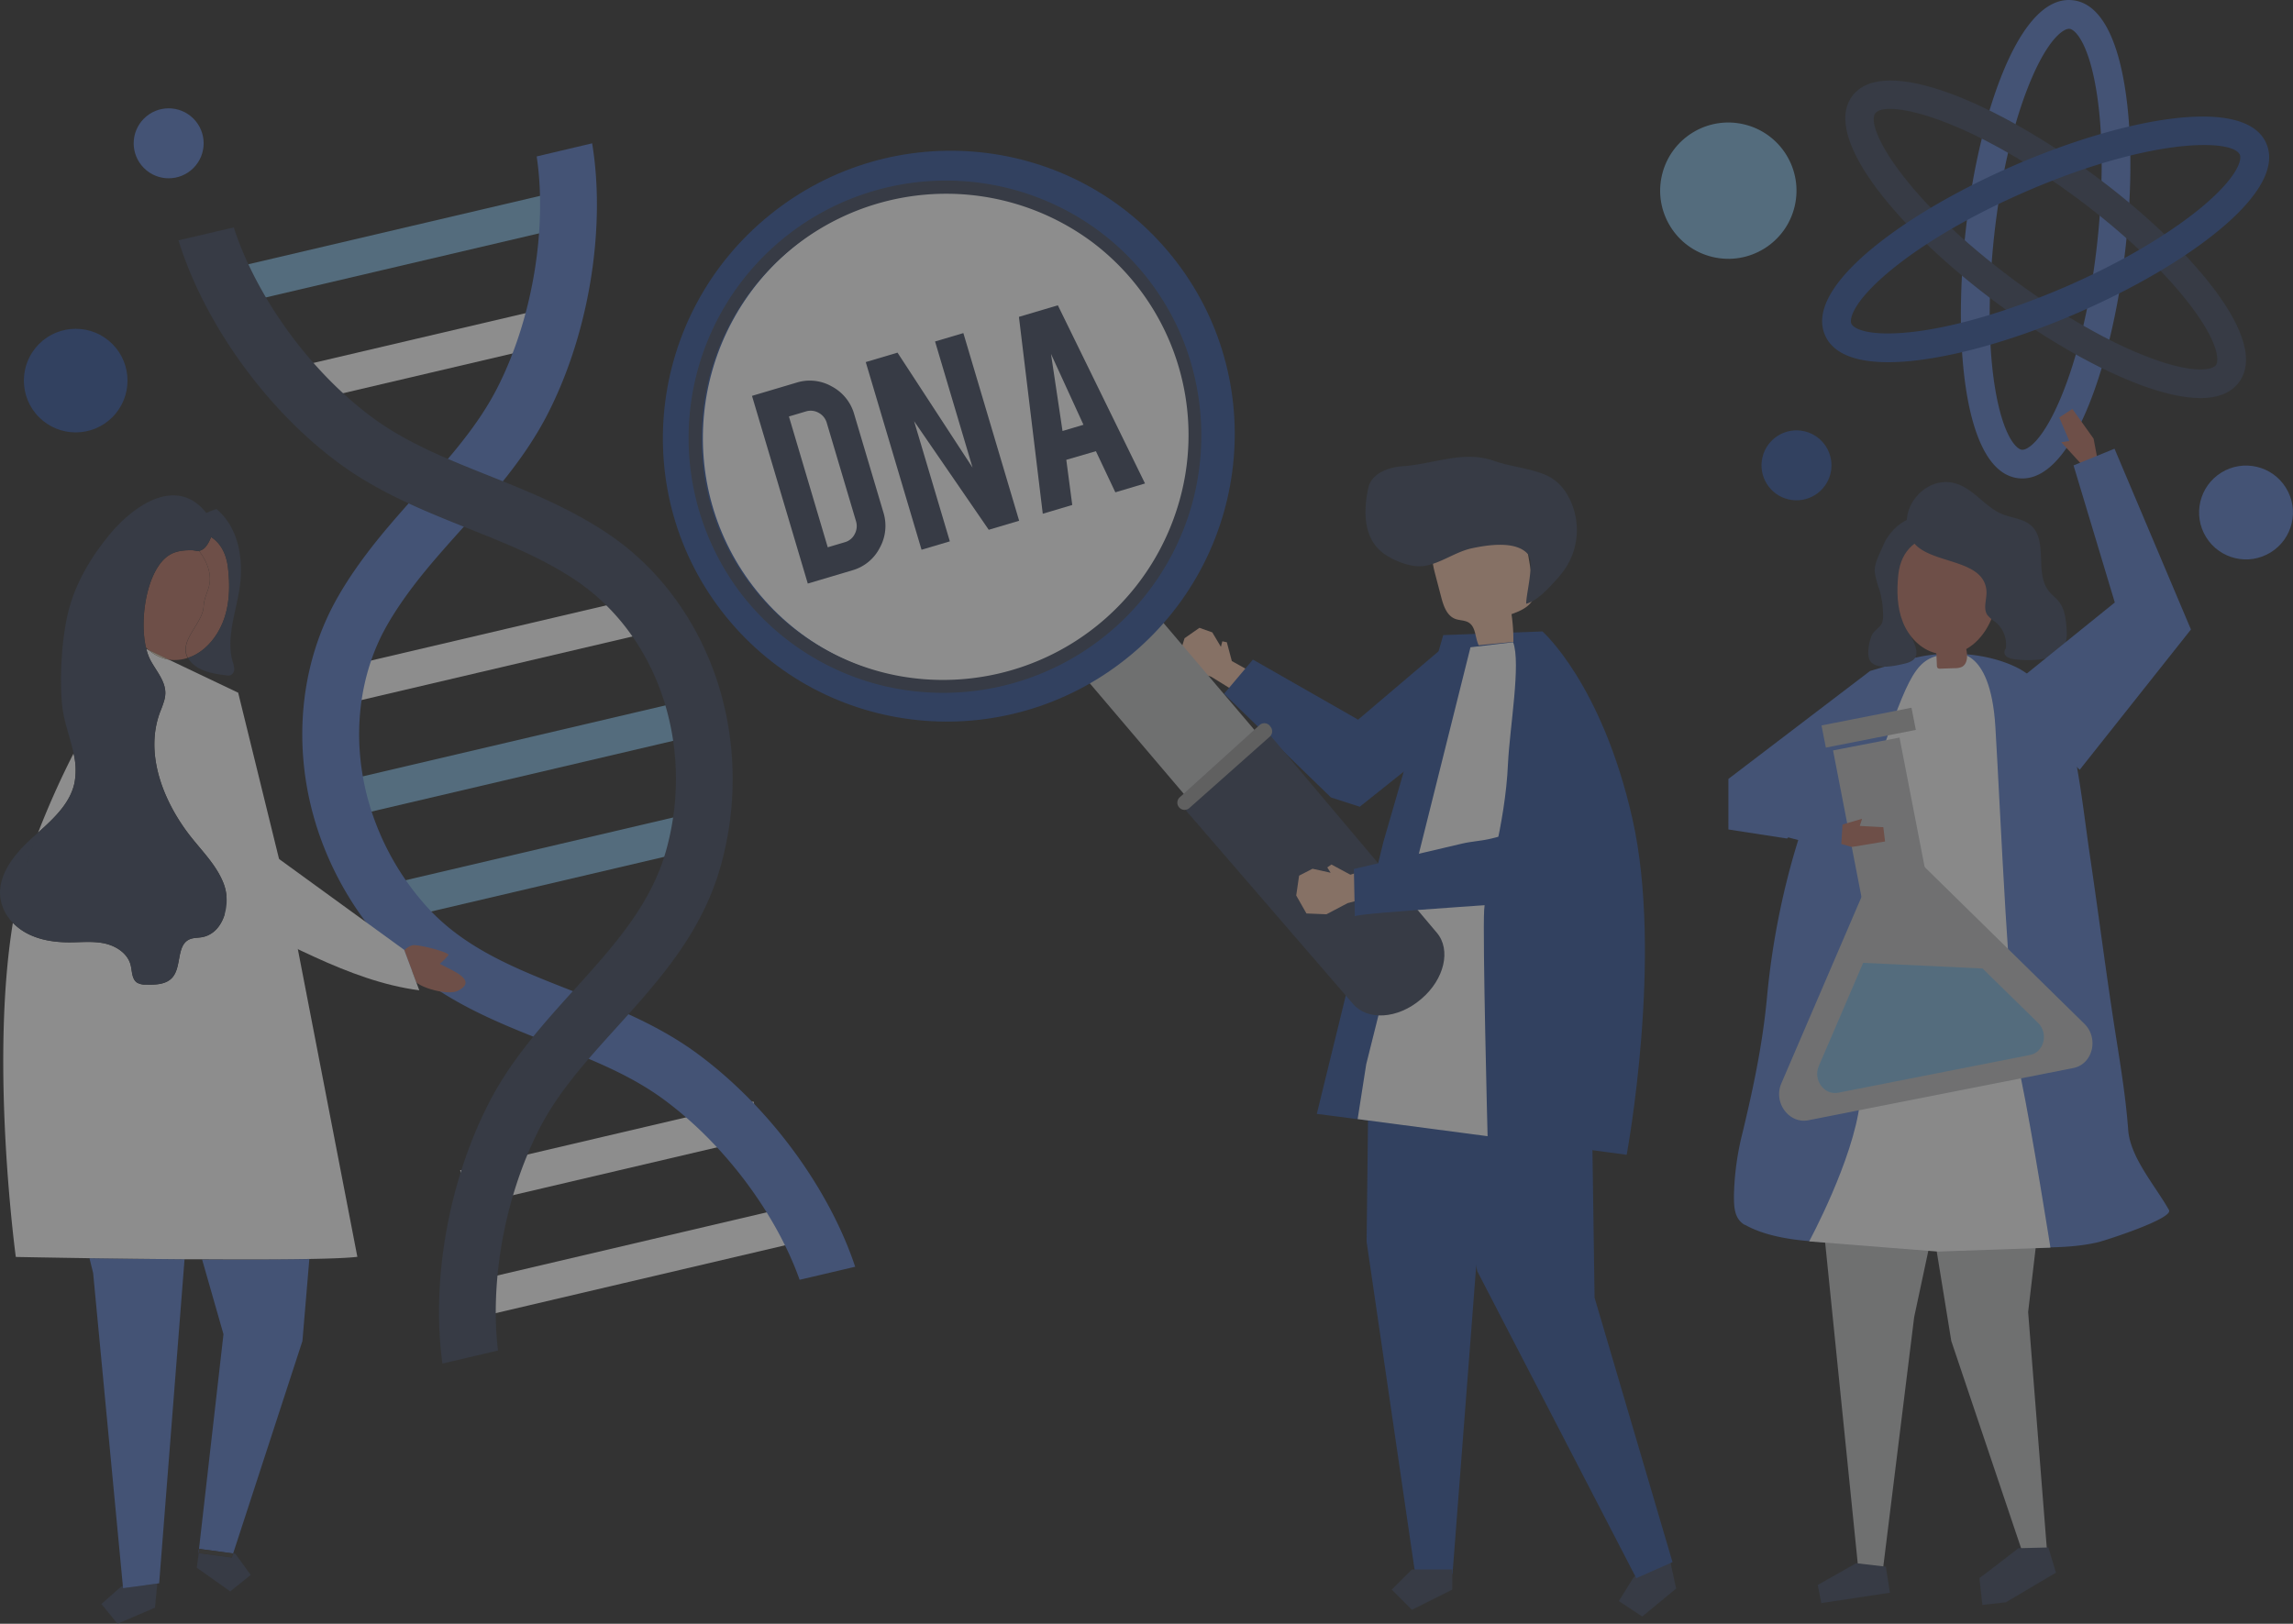 <?xml version="1.0" encoding="UTF-8"?> <svg xmlns="http://www.w3.org/2000/svg" viewBox="0 0 850 602.05"><rect x="0" y="0" width="850" height="602.05" fill="#333333" stroke="none"/><defs><style>.cls-1{opacity:0.44;}.cls-2{fill:#efbfa5;}.cls-3{fill:#305399;}.cls-4{fill:#3b455a;}.cls-5{fill:#f7f7f7;}.cls-6{fill:#7db5db;}.cls-7{fill:#fff;}.cls-8{fill:#587bc9;}.cls-9{fill:#babcbe;}.cls-10{fill:#989899;}.cls-11{fill:#747474;}.cls-12{fill:#3e3d3b;}.cls-13{fill:#b97262;}.cls-14{fill:#e1cfb5;}.cls-15{fill:#bcbec0;}.cls-16{fill:#b1b1b2;}</style></defs><title>dnalow</title><g id="Layer_2" data-name="Layer 2"><g id="object"><g class="cls-1"><polygon class="cls-2" points="463.77 249.09 456.63 245.1 454.78 238.13 453.11 237.77 452.58 239.82 449.39 234.47 444.63 232.78 439.11 236.63 437.06 243.27 441.47 248.34 449.02 250.94 458.55 256.83 463.77 249.09"></polygon><polygon class="cls-3" points="464.45 244.56 453.75 257.23 493.37 295.67 504.05 299.12 549.56 262.83 537.39 237.98 503.45 266.83 464.45 244.56"></polygon><polygon class="cls-4" points="619.76 581.71 621.35 589 608.76 599.38 600.08 593.63 605.58 584.8 618.17 574.42 619.76 581.71"></polygon><polygon class="cls-3" points="575.73 357.58 589.78 389.98 591.1 481.14 619.99 579.2 606.56 585.15 547.6 471.3 540.89 435.24 538.23 359.29 575.73 357.58"></polygon><polygon class="cls-3" points="507.7 364.84 506.59 460.38 524.6 583.56 538.44 583.56 547.18 469.9 566.12 356.24 507.7 364.84"></polygon><polygon class="cls-4" points="538.36 581.91 538.36 589.39 523.39 596.88 515.9 589.39 523.39 581.91 538.36 581.91"></polygon><path class="cls-3" d="M535,235.48l36.77-1.36s22,19.3,33.36,69.46C616.67,354.65,603,428.17,603,428.17S504.3,415,488.13,413l24.68-100.84Z"></path><path class="cls-2" d="M548.14,239.24,561,238a65.58,65.58,0,0,0-.69-10.29c3.58-1.25,7.72-3.14,8.35-6.88a10.45,10.45,0,0,0-.21-3.56q-1.25-7.31-2.5-14.6a13.08,13.08,0,0,0-1.51-4.86c-1.6-2.54-4.72-3.65-7.67-4.16-7.54-1.32-15.75.3-21.6,5.23a11.7,11.7,0,0,0-3.66,4.8c-1.06,3-.27,6.22.52,9.26.73,2.8,1.47,5.6,2.2,8.41.84,3.22,2.06,6.89,5.16,8.1,1.65.64,3.6.46,5.09,1.41C547.13,232.52,546.77,236.43,548.14,239.24Z"></path><path class="cls-4" d="M506.18,190.58a41.49,41.49,0,0,1,1.06-9.76c1.14-5.23,7.31-7.58,12.65-7.95,11.54-.8,22.67-6,33.93-2,6.44,2.31,15.09,2.86,20.92,6.11a17.23,17.23,0,0,1,5.88,5.82,25.9,25.9,0,0,1,0,27.41,35.9,35.9,0,0,1-4,5.08c-3,3.29-6.68,7.36-10.86,8.58-.1-3.74,3.33-15.53.46-18.6-4.55-4.87-14.86-3.19-20.52-2-6.17,1.3-11.67,5.66-17.79,6.58-4.4.67-10-1.5-13.75-3.77C508.29,202.51,506.33,196.61,506.18,190.58Z"></path><path class="cls-5" d="M545.1,240,506.44,394.65l-3.17,20.28,48.17,6.34s-1.9-74-1.27-83.92S558,306.13,559,283.12c.64-13.31,4.86-37.21,1.9-45Z"></path><rect class="cls-6" x="137.05" y="314.55" width="128.9" height="13.45" transform="translate(-68.04 54.5) rotate(-13.2)"></rect><rect class="cls-6" x="127.66" y="274.52" width="128.9" height="13.45" transform="translate(-59.15 51.3) rotate(-13.2)"></rect><rect class="cls-7" x="118.27" y="234.49" width="128.9" height="13.45" transform="translate(-50.25 48.1) rotate(-13.2)"></rect><rect class="cls-7" x="101.23" y="125.15" width="111.69" height="13.45" transform="translate(-25.96 39.35) rotate(-13.2)"></rect><rect class="cls-6" x="83.24" y="85.12" width="128.9" height="13.45" transform="translate(-17.07 36.15) rotate(-13.2)"></rect><rect class="cls-7" x="170.62" y="421" width="111.69" height="13.45" transform="translate(544.63 792.43) rotate(166.8)"></rect><rect class="cls-7" x="171.41" y="461.03" width="128.9" height="13.45" transform="translate(572.3 869.29) rotate(166.8)"></rect><path class="cls-8" d="M142,349.69c17.46,19.64,40,28.51,61.81,37.09,15.47,6.08,30.09,11.83,42.6,21.15,23.35,17.37,41.78,43.37,50,66.59l20.6-4.84c-9.25-27.85-30.66-58.3-58-78.65-14.77-11-31.39-17.53-47.47-23.86-20.4-8-39.66-15.59-53.77-31.48a98.49,98.49,0,0,1-18.52-30.57c-8.64-22.73-8.1-47.5,1.48-68,3.61-7.69,9.84-16.94,18-26.75,3.88-4.65,8.06-9.33,12.11-13.85,11.74-13.13,23.89-26.72,32.36-43.38,15.93-31.35,21.23-70.36,16.3-100L198.94,58c3.78,25.05-.84,58.74-14.53,85.68-7.22,14.21-17.94,26.19-29.28,38.88-4.17,4.65-8.47,9.47-12.58,14.39-9.46,11.34-16.5,21.88-20.92,31.32-12,25.59-12.75,56.34-2.1,84.37A119.59,119.59,0,0,0,142,349.69Z"></path><path class="cls-4" d="M173.53,195.93c5.63,2.25,11.46,4.58,17,7,11.7,5.14,21.39,10.66,28,16,17.68,14.06,29.18,36,31.55,60.21a98.55,98.55,0,0,1-3,35.62c-5.58,20.5-19.46,35.85-34.16,52.11-11.59,12.81-23.58,26.06-31.91,42.47-15.44,30.38-21.07,67.17-17,96.24l20.61-4.83c-3-24.44,2-55.92,15.14-81.87,7.07-13.9,17.61-25.55,28.76-37.88,15.72-17.38,32-35.34,38.87-60.71a119.38,119.38,0,0,0,3.63-43.2c-2.92-29.84-17.28-57.05-39.4-74.64-8.16-6.49-19.14-12.8-32.66-18.75-5.87-2.58-11.86-5-17.66-7.3-15.81-6.32-30.74-12.29-43.53-21.81-24.23-18-43.36-46.16-51.1-70.28L66.16,89.1C75,117.88,97,150.46,125.25,171.46,140.24,182.62,157.17,189.39,173.53,195.93Z"></path><rect class="cls-9" x="420.99" y="184.45" width="35.31" height="164.83" transform="translate(-68.4 347.68) rotate(-40.37)"></rect><path class="cls-4" d="M526.94,370.32l-.31.26c-8.49,7.22-19.73,7.95-25.1,1.63l-62-71.79,31.32-27.81,61.76,73.21C538,352.13,535.42,363.1,526.94,370.32Z"></path><ellipse class="cls-3" cx="351.73" cy="161.74" rx="106.3" ry="105.52" transform="translate(-23.58 256.72) rotate(-38.9)"></ellipse><ellipse class="cls-7" cx="351.73" cy="161.74" rx="91.44" ry="90.77" transform="translate(-23.57 256.73) rotate(-38.9)"></ellipse><path class="cls-10" d="M440.88,299.61l29.8-26.46a2.64,2.64,0,0,0,.4-3.54l-.25-.36a2.65,2.65,0,0,0-3.94-.39l-29.58,26.77a2.65,2.65,0,0,0-.16,3.79l0,0A2.66,2.66,0,0,0,440.88,299.61Z"></path><path class="cls-4" d="M436.2,189a91,91,0,0,1-101.73,61.84,89.39,89.39,0,0,1-74.32-92.22A90.68,90.68,0,0,1,405,89.86,89.56,89.56,0,0,1,436.2,189c-.95,3,3.67,4.44,4.62,1.45a95.77,95.77,0,0,0-2-63.72,94.15,94.15,0,0,0-41-47.31A95.41,95.41,0,0,0,274.1,219.29a94.3,94.3,0,0,0,53.62,35.06,95.79,95.79,0,0,0,113.1-63.93C441.79,187.45,437.17,186,436.2,189Z"></path><path class="cls-11" d="M517.38,358.73l.16-.16,0,0Zm-61.7-98.1-.18-.15.2.13Z"></path><path class="cls-8" d="M749.69,177.4a14.64,14.64,0,0,1-1.47-.08c-11.6-1.32-16.77-17.46-19.06-30.76-2.89-16.74-3-38.48-.47-61.23s7.63-43.89,14.2-59.56c5.22-12.45,13.85-27,25.48-25.69s16.77,17.45,19.06,30.75c2.89,16.75,3.05,38.49.47,61.23s-7.63,43.9-14.2,59.57C768.71,163.55,760.56,177.4,749.69,177.4ZM767,10.68c-2.25,0-7.84,3.94-14.24,19.22-6.19,14.76-11,34.87-13.44,56.64s-2.34,42.44.38,58.21c2.9,16.83,7.65,21.72,9.76,22s7.83-3.46,14.43-19.21c6.19-14.76,11-34.87,13.44-56.64s2.34-42.44-.38-58.21c-2.9-16.83-7.65-21.72-9.76-22Z"></path><path class="cls-4" d="M815.72,147.61c-7,0-15-2.21-21.88-4.74C777.9,137,759,126.26,740.58,112.65c-35.64-26.35-65.62-61.26-54-77S740.38,38.39,776,64.74c18.4,13.61,34.2,28.56,44.49,42.08,8.17,10.74,16.45,25.52,9.5,34.91C826.82,146,821.63,147.61,815.72,147.61ZM700.63,40.37c-2.81,0-4.68.58-5.46,1.64-3.86,5.22,10.91,31.86,51.75,62.06,17.62,13,35.59,23.25,50.61,28.78,16,5.9,22.63,4.24,23.89,2.54s.92-8.52-9.42-22.11c-9.69-12.74-24.72-26.93-42.33-40C737.15,49.28,711.63,40.37,700.63,40.37Z"></path><path class="cls-3" d="M700,134.3c-10.25,0-20.09-2.25-23.47-10-4.66-10.71,6.73-23.25,17.1-31.88,13.06-10.87,31.81-21.89,52.8-31,40.64-17.68,85.86-26.2,93.67-8.26C844.74,63.83,833.35,76.37,823,85c-13.06,10.87-31.81,21.89-52.8,31h0c-21,9.13-41.83,15.34-58.68,17.49A92,92,0,0,1,700,134.3ZM817.05,53.77c-13.54,0-36.69,4.47-66.39,17.39-20.08,8.74-37.92,19.2-50.22,29.44-13.12,10.92-15,17.48-14.14,19.43s6.91,5,23.85,2.89c15.88-2,35.69-8,55.77-16.69h0C786,97.49,803.85,87,816.15,76.8c13.12-10.92,15-17.48,14.14-19.43C829.35,55.22,824.75,53.77,817.05,53.77Z"></path><polygon class="cls-4" points="58.32 587.15 58.12 589.22 57.46 596.09 43.55 602.05 37.58 594.72 44.87 588.3 45.54 588.02 45.62 588.87 58.32 587.15"></polygon><path class="cls-8" d="M45.62,588.87,34.52,472l-1.35-5.48c10.41.15,22.78.3,35.24.4L59,587.05l-.71.1h0"></path><path class="cls-8" d="M114.67,466.85l-2.56,30.37L86.42,576,73.87,574.3l-.21,1.54h-.07l9.25-81.15L74.92,467C89.49,467.05,103.74,467,114.67,466.85Z"></path><polygon class="cls-4" points="86.42 575.97 87.21 576.07 92.95 583.95 85.35 590.06 72.94 581.29 73.67 575.84 85.93 577.47 86.42 575.97"></polygon><polygon class="cls-12" points="86.42 575.97 85.93 577.47 73.67 575.84 73.87 574.3 86.42 575.97"></polygon><path class="cls-7" d="M27.62,290.26c-1.61,7.6-7.63,13.17-13.5,18.45a320.63,320.63,0,0,1,13.15-29.37A26,26,0,0,1,27.62,290.26Z"></path><path class="cls-7" d="M5.86,466.05s11.35.22,27.31.46c10.41.15,22.78.3,35.24.4l6.51,0c14.57.09,28.82.08,39.75-.11,8.26-.14,14.63-.4,17.8-.8L105.82,328.19l-.1-.42-7.09-28.86L88.29,256.83,62.52,244.56a15.12,15.12,0,0,1-7.35-3.51l-.94-.45a21.36,21.36,0,0,0,1.1,3.28c.18.4.37.79.57,1.15,2.15,3.92,5.47,7.6,5.39,12.07a11.15,11.15,0,0,1-.36,2.44,41.92,41.92,0,0,1-1.52,4.28c-5.72,15,.57,31.89,9.87,44.54,4.76,6.49,11,12.11,13.77,19.68a17,17,0,0,1,.89,4.1c.63,6.83-2.58,14.26-9.16,15.37-1.54.26-3.19.16-4.61.82-4.85,2.26-2.75,10.22-6.35,14.19-2.32,2.56-6.25,2.65-9.71,2.55a6.18,6.18,0,0,1-3.27-.7c-2-1.32-1.83-4.25-2.42-6.59-1.08-4.23-5.31-7-9.58-7.95s-8.7-.44-13.07-.43c-5.46,0-11-.8-15.86-3.38a21.09,21.09,0,0,1-5.14-3.87C-3.84,394.8,5.86,466.05,5.86,466.05Z"></path><path class="cls-13" d="M152.88,350.49c1.67-.52,14.14,2.61,13.32,3.7a23,23,0,0,1-3.17,3.15c3.56,2.16,14.68,5.94,6.75,10-3.44,1.74-12.6-.71-15.31-3l-.19-.16-4.41-11.79A6.48,6.48,0,0,1,152.88,350.49Z"></path><path class="cls-7" d="M100.33,316.23l49.48,35.94.06.15,4.41,11.79,1.15,3.07C128.78,363.72,104.18,347.82,79,337Z"></path><path class="cls-13" d="M54.1,240.07c-2.41-10.47.21-27,7.2-33.17,2.75-2.42,5.9-2.86,9.4-2.89,1.66,0,2.21.42,3.07.27,2.6,3.35,4.35,7.44,4,11.32-.27,3.25-2.15,5.74-2.3,9.24-.29,6.37-9.4,12.76-5.9,19.08a15,15,0,0,1-7.08.64l-7.35-3.51C54.8,240.74,54.45,240.41,54.1,240.07Z"></path><path class="cls-14" d="M62.52,244.56a15.12,15.12,0,0,1-7.35-3.51Z"></path><path class="cls-13" d="M75.5,224.84c.15-3.5,2-6,2.3-9.24.32-3.88-1.43-8-4-11.32a4.26,4.26,0,0,0,1.46-.65c1.25-.78,2.37-2.82,3-4.49,3.25,2.06,5.61,5.77,6.27,11.42.7,6.15.69,12.64-1.41,18.79s-6.61,11.93-12.44,14.21c-.34.14-.68.25-1,.36C66.1,237.6,75.21,231.21,75.5,224.84Z"></path><path class="cls-4" d="M.22,333.52a16.53,16.53,0,0,0,4.55,8.63c.19-1.13.38-2.25.58-3.36-.2,1.11-.39,2.23-.58,3.36A21.09,21.09,0,0,0,9.91,346c4.82,2.58,10.4,3.39,15.86,3.38,4.37,0,8.8-.51,13.07.43s8.5,3.72,9.58,7.95c.59,2.34.4,5.27,2.42,6.59a6.18,6.18,0,0,0,3.27.7c3.46.1,7.39,0,9.71-2.55,3.6-4,1.5-11.93,6.35-14.19,1.42-.66,3.07-.56,4.61-.82,6.58-1.11,9.79-8.54,9.16-15.37a17,17,0,0,0-.89-4.1c-2.72-7.57-9-13.19-13.77-19.68-9.3-12.65-15.59-29.57-9.87-44.54a41.92,41.92,0,0,0,1.52-4.28,11.15,11.15,0,0,0,.36-2.44c.08-4.47-3.24-8.15-5.39-12.07-.2-.36-.39-.75-.57-1.15a21.36,21.36,0,0,1-1.1-3.28c0-.17-.08-.35-.13-.53-6.59-6.58-9.24-18.8-4.89-27.94.24-.52.5-1,.78-1.52-.28.49-.54,1-.78,1.52-4.35,9.14-1.7,21.36,4.89,27.94-2.41-10.47.21-27,7.2-33.17,2.75-2.42,5.9-2.86,9.4-2.89,1.66,0,2.21.42,3.07.27a4.26,4.26,0,0,0,1.46-.65c1.25-.78,2.37-2.82,3-4.49,3.25,2.06,5.61,5.77,6.27,11.42.71,6.15.69,12.64-1.41,18.79s-6.61,11.93-12.44,14.21c-.34.14-.68.25-1,.36a8.15,8.15,0,0,0,1.13,1.58c3.19,3.51,8.32,4.33,13,4.93a3.41,3.41,0,0,0,1.71-.06,2.46,2.46,0,0,0,1.34-2.32,10,10,0,0,0-.59-2.77c-2.74-9.53,2.11-20.41,2.92-30s-1.18-20-8.87-26.5a20.44,20.44,0,0,0-3.79,1.45c-.12-.16-.24-.32-.37-.47C65,176.36,49.24,187.8,40.78,198c-7,8.43-12.79,18.09-15.46,28.78-2.49,10-3.32,24.68-2.27,34.9.62,6,3,11.81,4.22,17.65a26,26,0,0,1,.35,10.92c-1.61,7.6-7.63,13.17-13.5,18.45-.53,1.37-1.07,2.76-1.59,4.17s-1.06,2.84-1.58,4.29c-.34.93-.66,1.88-1,2.85.32-1,.64-1.92,1-2.85.52-1.45,1.05-2.88,1.58-4.29s1.06-2.8,1.59-4.17l-2.42,2.17C5.16,316.84-1.27,324.81.22,333.52ZM58.79,201.11a27.6,27.6,0,0,1,2.67-1.55A27.6,27.6,0,0,0,58.79,201.11Z"></path><polygon class="cls-9" points="708.71 411.31 763.01 391.34 751.82 486.47 758.3 568.53 758.79 574.65 758.79 574.65 758.79 574.65 749.5 574.91 749.5 574.91 749.5 574.91 723.33 497.21 710.67 419.32 710.67 419.32 708.71 411.31"></polygon><polygon class="cls-4" points="748.21 574.04 759.32 573.76 762.15 583.13 761.87 583.21 761.95 583.22 743.58 594.1 734.85 595.08 733.74 585.09 736.1 583.37 748.21 574.04"></polygon><polygon class="cls-9" points="671.72 412.94 688.67 579.87 698.09 581.14 709.57 488.36 728.28 400.77 671.72 412.94"></polygon><polygon class="cls-4" points="688.05 579.6 673.81 587.67 675.14 594.39 700.58 590.55 699.09 580.88 688.05 579.6"></polygon><path class="cls-8" d="M646.26,453.85c-3.43-2.39-3.51-6.54-3.5-10.7A103.86,103.86,0,0,1,646,419.76c3.41-14.25,7.27-31.4,9-49.86,4.4-47.7,19.46-79.71,19.46-79.71l4.86-13c1-1.68,2-3.35,3-5,6.07-9.53,16.61-25.72,27.89-28.37l.71-.16c11.85-2.6,27-1.39,37.75,4.37a36.84,36.84,0,0,1,5.63,4c5.24,4.22,9.51,6.51,11.77,12.95,2,5.59,2.42,11.69,3.5,17.48,2.19,11.77,3.5,23.68,5.26,35.52,3.28,22.2,6.08,44.47,9.59,66.63,1.81,11.41,3.64,22.84,4.49,34.36.76,10.2,9.95,20.54,15.12,29.68,1.8,3.18-24,11.41-26.34,11.95-10.71,2.49-22.1,1.86-33.14,1.91q-36.3.17-72.54-2.24c-8-.53-17.91-2.06-25-6.06C646.69,454.13,646.47,454,646.26,453.85Z"></path><path class="cls-5" d="M724.16,242.41s13.63-3.68,15.51,27.07,5,108.58,9.41,129.92,11,63.2,11,63.2l-41.74,1.45-47.7-3.77s16.32-30.13,18.83-51.46S687.58,307.14,698.25,277,711.16,243,724.16,242.41Z"></path><polygon class="cls-8" points="662.47 310.91 640.71 307.55 640.71 288.8 693.23 248.77 710.17 243.75 702.01 265.72 662.47 310.91"></polygon><path class="cls-4" d="M705.15,218c-2.06,6.2.92,12.8,3.54,18.44,2.32,5,3.13,8.3-2.77,9.65-3.32.76-9.22,2.18-12.13-.36-2.21-1.93-1-7.88.11-10.25.82-1.81,3-2.72,3.76-4.55a6.31,6.31,0,0,0,.37-2.41,33,33,0,0,0-1.36-9.88,33.1,33.1,0,0,1-1.71-6.57c-.29-3.27,2-7.09,3.25-10.1,2.26-5.6,10.14-13.11,16.74-8.72a9.73,9.73,0,0,1,3.11,4.35,8,8,0,0,1,.87,3.09c.05,4.3-3.88,5-6.59,7.07A21.48,21.48,0,0,0,705.15,218Z"></path><path class="cls-13" d="M717.7,242.21c-5.72-1.35-10.2-6.16-12.35-11.63s-2.26-11.54-1.67-17.4c2-19.46,26.2-18.22,34.4-3.29C745.23,222.89,734.34,246.13,717.7,242.21Z"></path><path class="cls-13" d="M717.71,240.11c.09,2.22.19,4.43.28,6.65a1.45,1.45,0,0,0,.27.92,1.36,1.36,0,0,0,1,.25l5.42-.19a5.94,5.94,0,0,0,2.62-.49c1.73-.93,2.08-3.27,1.81-5.21s-1-3.9-.56-5.82c-3.74,1.84-7.28-2.32-11-.48Z"></path><path class="cls-4" d="M725.52,179.43c6.36,2.16,10.43,8.59,16.64,11.16,3.56,1.48,7.77,1.66,10.67,4.19,6.51,5.67,1.28,17.58,6.63,24.35,1.11,1.41,2.61,2.48,3.72,3.88,2.41,3,2.73,7.17,2.94,11a12.12,12.12,0,0,1-.09,2.69c-.84,8.93-13.8,8.36-18.94,7.79-5.65-.63-3.77-3.77-3.77-3.77l.21-.25a10.81,10.81,0,0,0-3.8-9.8,13.07,13.07,0,0,1-3.05-2.67c-1.67-2.56-.08-5.94-.32-9-1-12.25-21.56-9.63-27.37-18.35C701.87,190,713.51,175.35,725.52,179.43Z"></path><polygon class="cls-13" points="776.08 162.64 768.21 151.62 763.35 154.78 767.08 163.52 764.09 163.95 771.97 172.56 777.46 169.95 776.08 162.64"></polygon><polygon class="cls-8" points="742.75 256.66 783.94 223.38 768.65 172.56 783.84 166.37 812.17 233.4 770.92 285.43 742.75 256.66"></polygon><polygon class="cls-2" points="509.19 321.6 500.58 324.32 493.56 320.54 492.01 321.62 493.26 323.59 486.54 322.11 481.57 324.67 480.5 332.02 484.29 338.69 491.71 338.99 499.51 334.88 511.47 331.66 509.19 321.6"></polygon><path class="cls-3" d="M501.87,322.2,542,312.78c3.6-.84,7.34-1,10.94-1.89,5.27-1.28,6.71-1.72,7.45-6.75,2.15-14.55-.58-29.66,1.62-44,5.28-.52,10.39-1.78,15.78-1.71,8.81.12,8.05,6.18,8.54,12.93.59,8,.94,16.05,1,24.07,0,6.66,2.24,35.52-7.54,37.63-7,1.54-77.6,5.3-77.56,6.74C502.22,339.22,501.87,322.2,501.87,322.2Z"></path><path class="cls-15" d="M695.31,320.31l-35,81.43c-3,7.06,2.83,15,10,13.63L768.57,396c7.18-1.42,9.58-11,4.09-16.41l-63.25-62.09A8.56,8.56,0,0,0,695.31,320.31Z"></path><rect class="cls-15" x="689.03" y="273.16" width="25.15" height="83.85" transform="matrix(0.98, -0.19, 0.19, 0.98, -47.65, 141.46)"></rect><rect class="cls-16" x="675.7" y="265.64" width="34" height="8.38" transform="translate(-39.08 138.89) rotate(-11.14)"></rect><path class="cls-6" d="M690.66,357l-16.45,38.29c-2.2,5.11,2,10.89,7.23,9.86l71.08-14c5.2-1,6.93-8,3-11.87L734.93,359.1Z"></path><polygon class="cls-13" points="686.48 314.03 698.78 312 698.14 306.7 689.41 306.23 690.27 303.58 679.95 306.61 679.87 312.2 686.48 314.03"></polygon><polygon class="cls-8" points="653.06 294.13 652.99 295.2 683.1 304.41 682.38 315.5 640.71 304.82 653.06 294.13"></polygon><path class="cls-4" d="M327.45,189.92a16.8,16.8,0,0,1-1.33,13.2,16.47,16.47,0,0,1-10.2,8.35l-16.48,4.9-20.68-69.59,16.48-4.9a16.44,16.44,0,0,1,13.13,1.42,16.78,16.78,0,0,1,8.28,10.28Zm-20.61,13,6.33-1.88a5.84,5.84,0,0,0,3.68-3.05,6.23,6.23,0,0,0,.46-4.76l-10.82-36.4a6.14,6.14,0,0,0-3-3.76,6,6,0,0,0-4.72-.53l-6.32,1.88Z"></path><path class="cls-4" d="M332.7,130.75l27.82,42.63-13.9-46.77,10.49-3.11,20.68,69.58-11.27,3.35-27.67-40.27,13.25,44.56-10.49,3.11-20.68-69.58Z"></path><path class="cls-4" d="M395.27,170.49l2.21,16.74-10.93,3.25-8.84-73,14.43-4.28,32.31,66.06-11,3.28-7.21-15.25Zm-5.67-39.26,4.27,28.57,7.76-2.31Z"></path><circle class="cls-6" cx="640.71" cy="70.7" r="25.27" transform="translate(424.69 678.03) rotate(-76.72)"></circle><circle class="cls-8" cx="832.6" cy="190.05" r="17.4" transform="translate(24.43 466.11) rotate(-31.72)"></circle><circle class="cls-3" cx="665.98" cy="172.55" r="12.97" transform="translate(345.03 781.07) rotate(-76.72)"></circle><circle class="cls-8" cx="62.52" cy="53.14" r="12.97" transform="translate(-19.26 59.77) rotate(-45)"></circle><circle class="cls-3" cx="28.06" cy="141.12" r="19.21" transform="translate(-91.57 61.17) rotate(-45)"></circle></g></g></g></svg> 